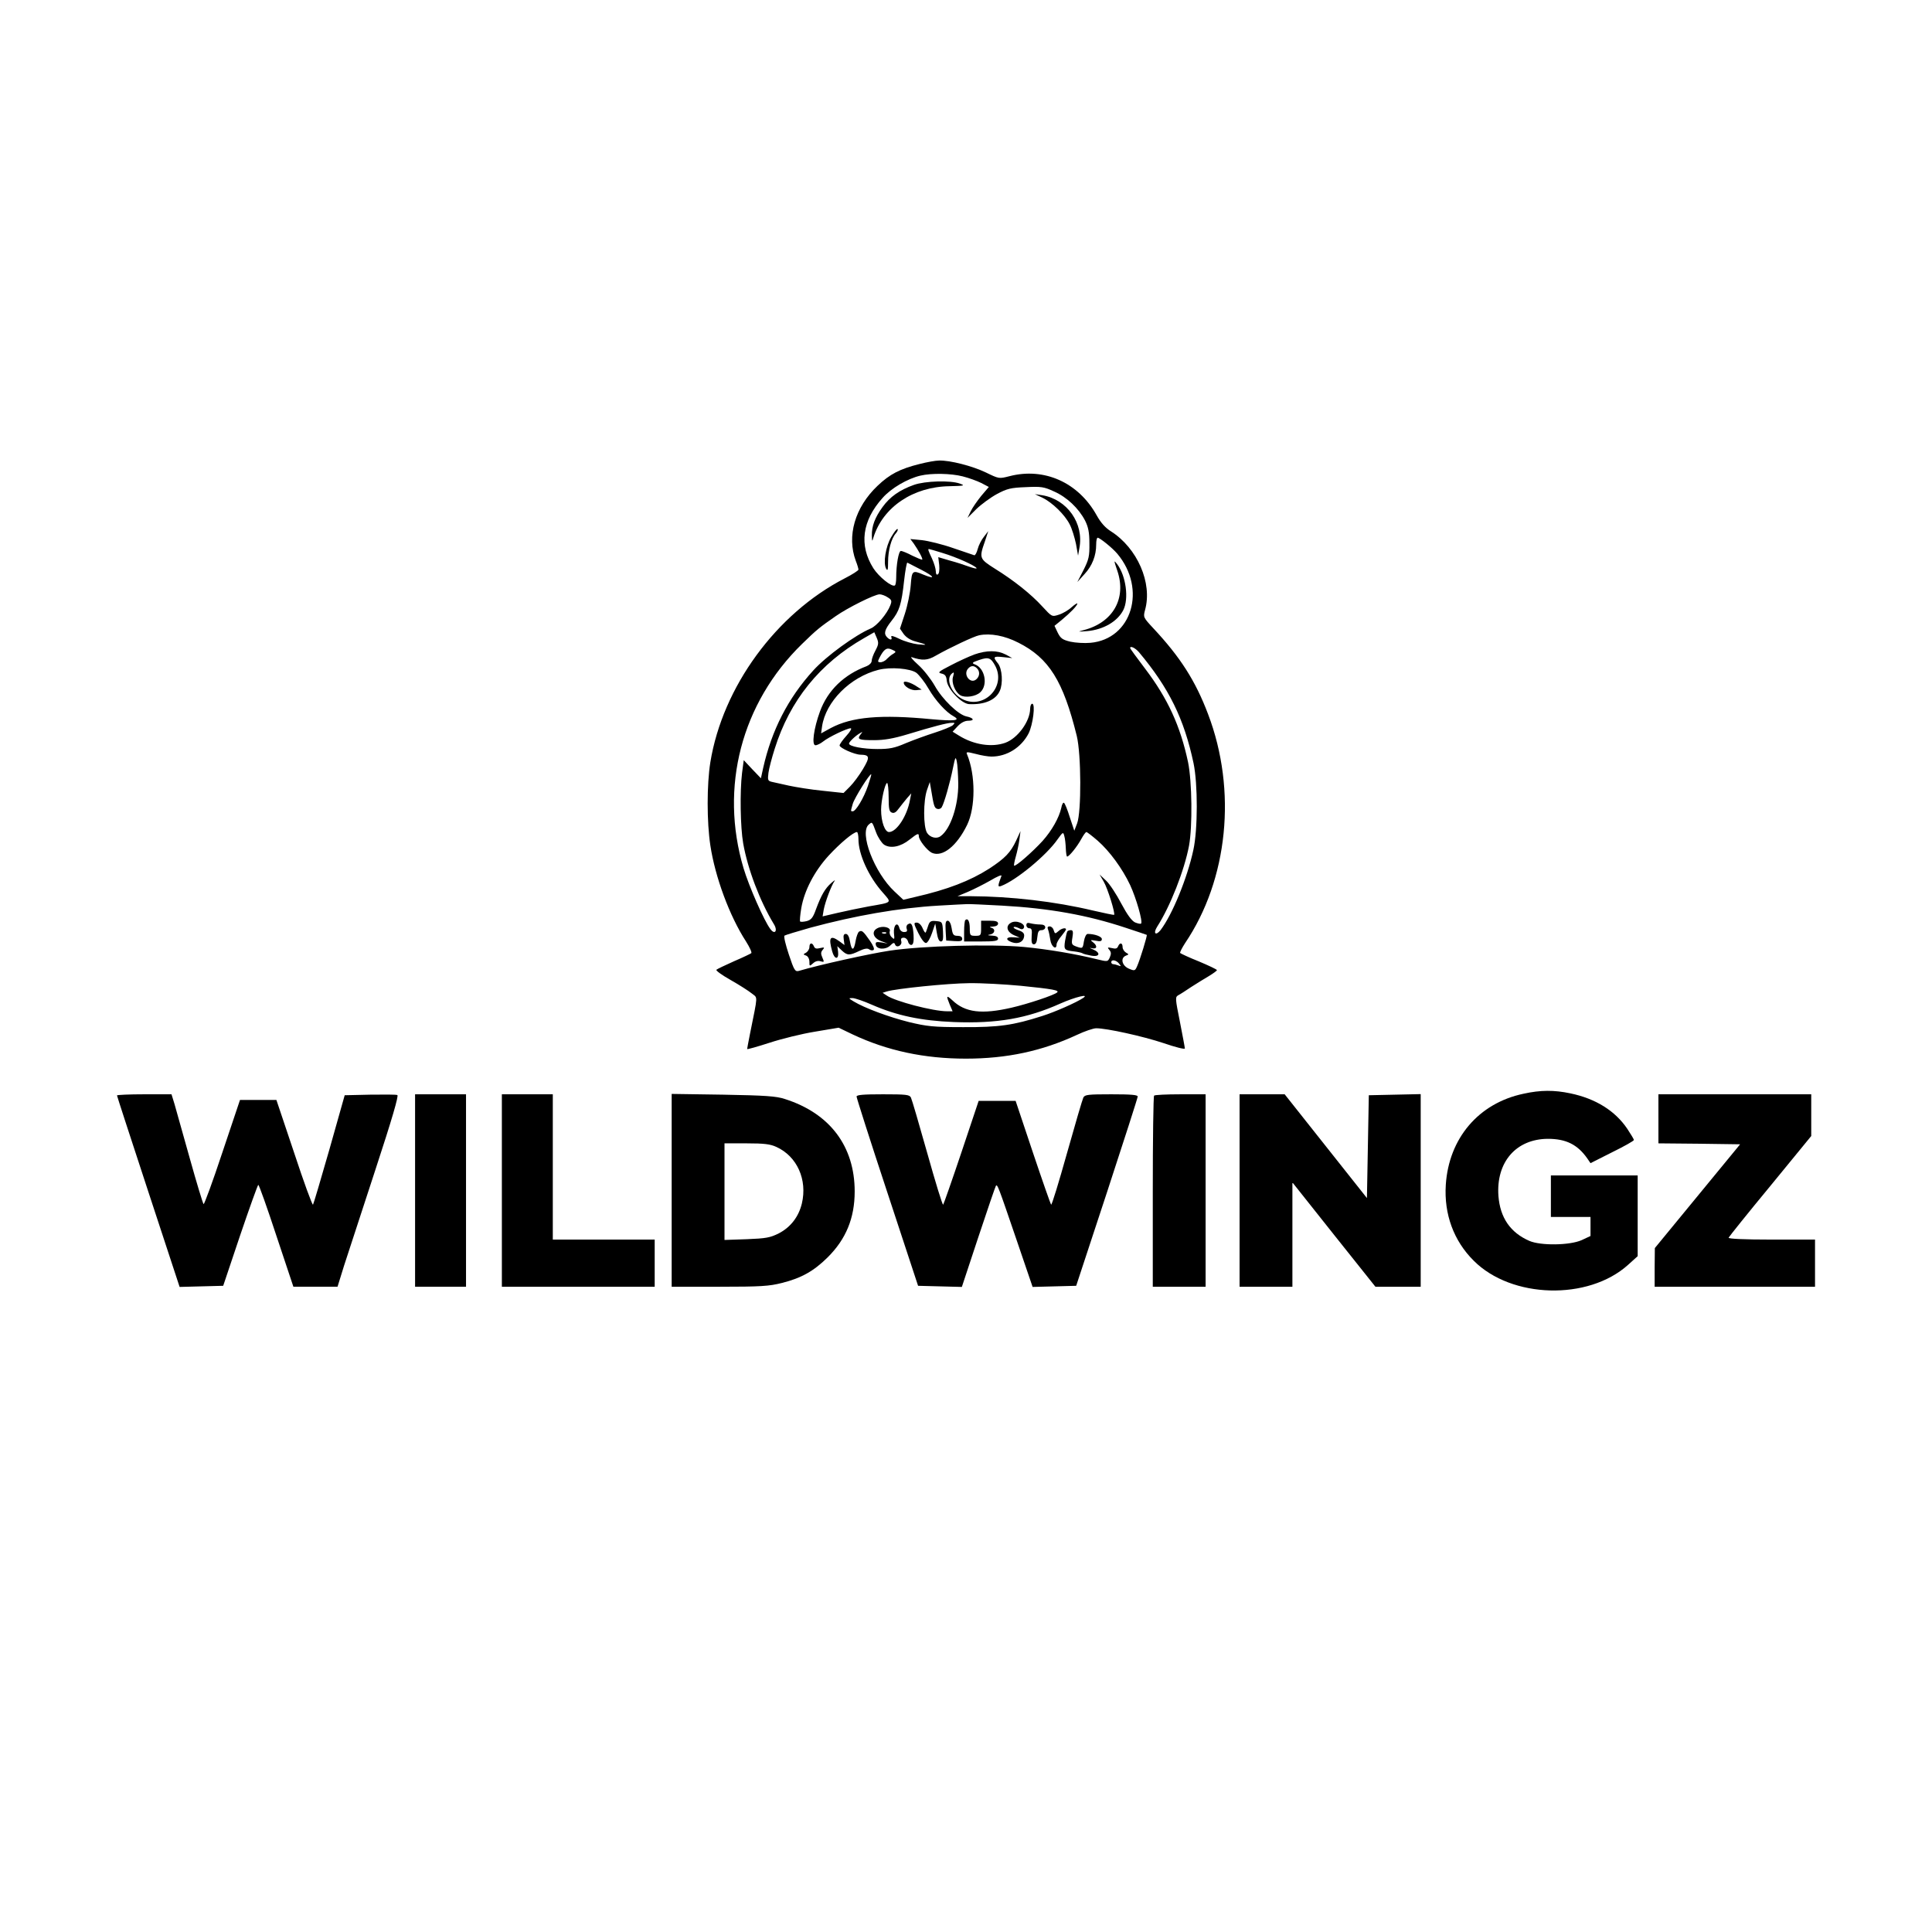 <?xml version="1.0" standalone="no"?>
<!DOCTYPE svg PUBLIC "-//W3C//DTD SVG 20010904//EN"
 "http://www.w3.org/TR/2001/REC-SVG-20010904/DTD/svg10.dtd">
<svg version="1.0" xmlns="http://www.w3.org/2000/svg"
 width="1024pt" height="1024pt" viewBox="0 0 1024 1024"
 preserveAspectRatio="xMidYMid meet">
<g transform="translate(0,1024) scale(0.1,-0.1)"
fill="#000000" stroke="none">
<path d="M4875 7781 c-105 -26 -159 -54 -224 -116 -120 -114 -164 -267 -115
-398 8 -20 14 -41 14 -46 0 -5 -33 -26 -72 -46 -364 -187 -648 -576 -713 -975
-19 -119 -19 -316 0 -441 25 -166 101 -373 189 -509 19 -30 32 -58 28 -62 -4
-3 -45 -23 -92 -43 -47 -21 -89 -41 -93 -45 -4 -4 29 -28 75 -54 46 -26 96
-58 112 -71 33 -27 34 -1 -9 -215 -8 -41 -15 -77 -15 -80 0 -3 53 12 118 33
64 21 173 48 242 59 l125 21 75 -36 c183 -86 379 -128 599 -128 217 0 404 40
589 126 40 19 87 35 102 35 56 0 247 -42 358 -79 61 -21 112 -34 112 -28 0 5
-12 68 -26 140 -25 125 -26 132 -9 142 10 5 41 25 69 44 28 18 70 44 94 58 23
14 42 28 42 31 0 4 -43 24 -95 46 -53 21 -97 42 -100 45 -2 4 10 27 26 52 228
337 276 810 122 1214 -67 177 -147 302 -291 456 -53 57 -53 58 -43 96 40 143
-41 328 -181 417 -29 18 -54 46 -75 84 -97 175 -278 256 -463 208 -55 -14 -55
-14 -125 20 -71 34 -190 65 -248 63 -18 0 -63 -8 -102 -18z m228 -66 c32 -8
76 -24 98 -35 l40 -21 -40 -47 c-21 -26 -47 -63 -56 -82 l-17 -35 47 47 c26
25 75 61 108 79 54 29 74 34 153 37 83 4 97 2 151 -23 68 -30 130 -89 164
-154 17 -34 23 -62 23 -121 1 -68 -3 -85 -31 -141 l-33 -64 38 42 c41 44 62
98 62 157 0 20 3 36 8 36 12 -1 78 -54 104 -85 157 -187 77 -452 -142 -472
-32 -3 -80 0 -107 6 -42 10 -52 18 -67 48 l-17 36 38 31 c46 38 83 76 83 87 0
4 -14 -5 -31 -20 -16 -15 -47 -33 -67 -39 -37 -12 -37 -11 -87 43 -60 66 -152
139 -252 201 -82 52 -84 56 -53 144 l18 55 -23 -30 c-13 -16 -28 -45 -33 -65
-5 -19 -13 -34 -18 -33 -5 2 -55 19 -112 38 -57 20 -131 38 -165 42 l-62 6 18
-24 c25 -36 49 -80 45 -85 -2 -2 -26 8 -53 21 -26 14 -54 25 -60 25 -12 0 -25
-72 -25 -142 0 -20 -3 -39 -7 -41 -16 -10 -85 46 -114 91 -77 122 -60 252 49
373 46 52 132 102 200 118 59 14 163 12 225 -4z m-107 -406 c73 -22 171 -66
180 -80 2 -5 -14 -1 -38 7 -24 9 -70 24 -104 33 l-61 18 5 -42 c2 -25 0 -45
-7 -49 -7 -5 -11 2 -11 16 0 13 -9 43 -20 67 -21 45 -23 51 -16 51 2 0 34 -9
72 -21z m-113 -89 c70 -36 78 -53 12 -26 -59 25 -62 23 -68 -56 -3 -40 -17
-108 -31 -151 l-26 -79 20 -29 c14 -18 36 -32 63 -39 64 -17 67 -21 12 -15
-27 3 -72 16 -98 29 -33 16 -46 19 -43 10 7 -17 -6 -18 -22 -2 -19 19 -14 40
23 87 42 53 53 86 67 214 6 54 14 96 17 95 4 -2 37 -19 74 -38z m-178 -146
c21 -13 23 -19 14 -42 -17 -45 -72 -110 -104 -123 -82 -35 -235 -146 -304
-222 -134 -147 -221 -317 -266 -517 l-12 -55 -46 48 -45 48 -9 -68 c-12 -99
-9 -287 6 -373 24 -136 88 -305 162 -427 23 -36 6 -60 -18 -27 -33 43 -114
228 -142 322 -128 430 -11 876 310 1189 78 76 93 88 178 147 64 45 207 116
233 116 10 0 30 -7 43 -16z m-65 -282 c-11 -20 -20 -45 -20 -55 0 -10 -12 -22
-27 -28 -120 -45 -206 -128 -247 -240 -33 -90 -45 -179 -24 -179 9 0 27 9 41
20 30 24 126 70 146 70 7 0 -2 -17 -23 -40 -20 -22 -36 -45 -36 -51 0 -13 78
-48 110 -49 50 -1 52 -12 14 -76 -19 -32 -50 -74 -69 -93 l-34 -34 -112 12
c-61 6 -141 19 -178 27 -36 8 -77 17 -90 20 -21 5 -23 9 -18 48 3 23 18 80 33
127 80 256 239 453 474 587 l54 31 13 -30 c11 -26 10 -35 -7 -67z m757 42
c163 -82 238 -203 310 -494 24 -99 25 -403 2 -464 l-15 -39 -24 72 c-12 39
-26 74 -31 76 -4 3 -11 -9 -14 -27 -12 -53 -50 -120 -99 -175 -52 -57 -144
-138 -151 -131 -2 2 2 24 9 48 7 25 16 65 19 90 l6 45 -23 -50 c-30 -64 -59
-94 -143 -149 -102 -65 -221 -111 -392 -150 l-63 -15 -47 44 c-107 100 -188
312 -136 355 18 15 17 17 39 -43 10 -26 29 -55 42 -64 34 -22 88 -11 135 27
42 33 49 36 49 18 0 -20 44 -76 69 -88 56 -25 132 35 187 148 45 93 45 264 0
373 -7 15 -2 15 46 3 29 -8 66 -14 83 -14 82 0 158 48 197 123 23 47 37 157
19 157 -6 0 -11 -12 -11 -27 -1 -67 -66 -156 -132 -180 -71 -25 -166 -11 -245
38 l-34 21 27 29 c18 19 38 29 56 29 36 0 29 15 -10 23 -43 9 -128 91 -168
163 -20 35 -59 85 -87 110 -29 26 -44 44 -35 41 56 -19 84 -18 128 8 74 42
203 103 230 108 59 12 135 -2 207 -39z m-662 -59 c-10 -5 -25 -18 -34 -27 -8
-10 -24 -18 -34 -18 -15 0 -16 3 -6 23 24 47 39 57 66 44 23 -10 24 -12 8 -22z
m1302 8 c159 -190 239 -353 289 -588 23 -110 23 -351 -1 -460 -32 -149 -112
-344 -174 -425 -26 -32 -40 -17 -18 18 70 109 144 298 169 429 19 103 16 341
-5 443 -41 193 -108 338 -227 495 -44 58 -80 107 -80 110 0 14 27 1 47 -22z
m-1180 -109 c15 -12 45 -50 65 -85 36 -62 92 -124 133 -146 39 -22 4 -26 -117
-15 -269 26 -423 13 -535 -47 l-51 -28 5 36 c19 132 149 263 300 301 64 16
168 7 200 -16z m193 -278 c-8 -7 -51 -25 -95 -39 -44 -14 -113 -39 -154 -56
-60 -26 -86 -31 -150 -31 -76 0 -151 14 -151 29 0 9 37 44 60 56 13 8 13 7 1
-8 -20 -26 -9 -30 72 -30 52 0 101 8 177 31 138 42 211 61 235 61 17 1 17 -1
5 -13z m29 -309 c1 -116 -41 -242 -94 -279 -21 -16 -55 -7 -71 17 -21 32 -21
172 0 230 l14 40 7 -40 c14 -85 17 -97 32 -102 8 -3 19 0 24 8 13 20 45 133
60 209 12 58 14 62 20 35 4 -16 7 -70 8 -118z m-479 -13 c-22 -64 -64 -134
-80 -134 -12 0 -12 -2 0 40 9 31 91 162 98 156 1 -2 -7 -29 -18 -62z m110 -59
c0 -62 3 -77 17 -82 12 -5 23 2 37 22 12 15 31 40 43 54 l23 26 -7 -35 c-15
-85 -71 -170 -111 -170 -22 0 -42 55 -42 118 0 50 21 142 32 142 4 0 8 -34 8
-75z m-160 -223 c0 -80 54 -199 130 -284 47 -54 52 -50 -75 -72 -49 -9 -125
-25 -168 -35 l-77 -18 6 36 c8 42 41 129 57 151 6 8 -1 4 -17 -10 -33 -29 -53
-64 -81 -139 -16 -45 -25 -56 -49 -63 -17 -4 -32 -5 -35 -2 -3 2 0 35 6 71 16
93 70 196 145 278 60 65 131 125 150 125 4 0 8 -17 8 -38z m1099 -49 c1 -24 4
-43 7 -43 11 0 54 54 75 93 11 20 23 37 27 37 4 0 31 -21 60 -46 63 -55 131
-148 172 -235 32 -69 68 -194 58 -204 -3 -3 -17 0 -32 6 -18 9 -41 40 -73 100
-25 48 -61 103 -80 121 l-35 33 22 -38 c21 -36 62 -168 55 -176 -2 -1 -52 9
-112 23 -201 48 -435 75 -648 76 l-70 0 55 23 c30 13 84 40 119 60 35 21 61
32 59 25 -20 -53 -21 -61 -2 -54 80 30 241 163 299 247 29 40 30 41 36 18 4
-13 7 -43 8 -66z m-338 -303 c251 -14 452 -50 654 -117 61 -20 111 -37 113
-38 4 -3 -36 -133 -51 -166 -11 -25 -13 -26 -44 -13 -37 16 -46 57 -15 69 16
6 16 7 0 16 -10 6 -18 19 -18 29 0 24 -15 26 -24 4 -5 -12 -13 -14 -33 -9 -23
5 -25 4 -13 -10 10 -12 10 -21 2 -40 -11 -23 -11 -23 -69 -9 -113 28 -260 53
-387 65 -177 16 -541 6 -712 -20 -105 -16 -369 -74 -480 -107 -20 -5 -25 3
-53 87 -17 51 -28 96 -23 100 4 3 66 22 137 42 237 64 470 105 679 117 72 4
140 8 151 8 11 1 95 -3 186 -8z m620 -307 c12 -15 12 -16 -4 -10 -10 4 -23 7
-28 7 -5 0 -9 5 -9 10 0 16 26 12 41 -7z m-520 -118 c170 -17 205 -24 192 -35
-14 -14 -155 -61 -242 -81 -157 -36 -245 -26 -313 39 -32 29 -34 26 -14 -23
l15 -35 -29 0 c-74 0 -277 53 -321 84 l-21 14 22 7 c48 15 322 43 436 44 67 1
190 -6 275 -14z m329 -65 c-34 -23 -149 -74 -216 -95 -153 -49 -229 -60 -419
-59 -160 0 -192 4 -288 27 -107 27 -234 74 -292 109 -28 17 -29 18 -7 18 13 0
60 -16 105 -36 131 -57 259 -84 432 -91 230 -9 389 19 565 98 79 35 158 54
120 29z"/>
<path d="M4844 7670 c-76 -27 -127 -63 -166 -117 -41 -56 -58 -102 -57 -152 1
-32 2 -33 8 -11 50 162 210 270 403 273 80 2 85 3 55 14 -50 18 -184 14 -243
-7z"/>
<path d="M5525 7602 c52 -25 119 -90 145 -142 12 -23 26 -70 33 -103 l11 -62
7 40 c25 131 -65 258 -196 280 l-40 6 40 -19z"/>
<path d="M4724 7394 c-30 -50 -44 -139 -27 -169 8 -13 10 -4 10 37 0 60 17
124 41 151 8 9 13 20 9 23 -3 3 -18 -16 -33 -42z"/>
<path d="M5922 7215 c50 -147 -23 -275 -179 -315 -34 -9 -31 -9 20 -5 86 8
160 51 191 112 30 60 14 181 -33 243 -18 23 -18 21 1 -35z"/>
<path d="M5164 6771 c-27 -10 -84 -36 -124 -57 -66 -34 -72 -39 -50 -44 19 -4
26 -13 28 -38 5 -45 77 -121 118 -124 82 -4 142 22 163 70 18 39 13 116 -9
145 -29 36 -26 40 28 34 l47 -5 -35 19 c-44 23 -100 23 -166 0z m112 -62 c57
-112 -64 -232 -176 -174 -58 30 -89 107 -55 135 12 10 13 7 6 -18 -9 -30 11
-80 39 -97 25 -15 82 -7 106 16 42 39 24 129 -30 148 -17 7 -13 10 24 23 50
17 62 12 86 -33z m-98 -11 c17 -17 15 -43 -4 -59 -31 -26 -70 25 -44 56 15 18
32 19 48 3z"/>
<path d="M4790 6622 c0 -20 39 -43 67 -40 l28 3 -25 16 c-32 22 -70 33 -70 21z"/>
<path d="M5116 5363 c-3 -3 -6 -30 -6 -60 l0 -53 90 0 c73 0 90 3 90 15 0 10
-11 15 -32 16 -24 1 -27 3 -10 6 26 5 30 30 5 36 -11 3 -7 5 10 6 17 1 27 7
27 16 0 11 -12 15 -45 15 l-45 0 0 -40 c0 -38 -2 -40 -30 -40 -28 0 -30 2 -30
39 0 38 -10 57 -24 44z"/>
<path d="M4921 5338 c-4 -13 -10 -29 -13 -37 -2 -9 -9 -2 -17 17 -8 20 -21 32
-32 32 -17 0 -17 -4 8 -55 17 -34 33 -55 42 -53 8 2 22 26 31 53 l17 50 8 -47
c5 -32 12 -48 22 -48 11 0 13 12 11 53 -3 51 -4 52 -36 55 -26 3 -34 -1 -41
-20z"/>
<path d="M5012 5308 l3 -53 43 -3 c33 -2 42 0 42 12 0 10 -9 16 -25 16 -21 0
-26 6 -31 40 -4 25 -12 40 -21 40 -11 0 -13 -12 -11 -52z"/>
<path d="M5358 5349 c-29 -16 -22 -48 15 -65 l32 -14 -32 2 c-41 4 -47 -13
-10 -26 33 -12 61 1 65 31 2 15 -5 24 -29 32 -18 6 -30 14 -26 17 3 3 14 1 26
-5 14 -8 22 -8 27 0 13 22 -40 45 -68 28z"/>
<path d="M4812 5341 c-7 -4 -10 -15 -6 -24 4 -12 1 -17 -14 -17 -12 0 -22 9
-25 21 -10 37 -32 16 -29 -26 4 -35 3 -37 -12 -22 -9 8 -13 22 -10 31 8 20
-37 32 -66 16 -33 -17 -22 -52 20 -68 l35 -13 -33 6 c-28 4 -33 2 -30 -13 5
-25 53 -27 77 -3 15 15 21 17 25 5 8 -21 39 -5 33 17 -4 13 0 19 13 19 10 0
20 -9 23 -21 3 -12 12 -19 19 -17 9 3 12 20 10 54 -4 54 -11 67 -30 55z m-115
-47 c-3 -3 -12 -4 -19 -1 -8 3 -5 6 6 6 11 1 17 -2 13 -5z"/>
<path d="M5440 5336 c0 -9 7 -16 16 -16 12 0 15 -9 12 -42 -2 -33 1 -43 12
-43 10 0 16 12 18 38 3 29 7 37 23 37 10 0 19 7 19 15 0 10 -10 15 -27 15 -16
0 -38 3 -50 6 -17 5 -23 2 -23 -10z"/>
<path d="M5555 5313 c4 -10 9 -35 12 -55 5 -36 33 -56 33 -24 0 8 11 28 25 44
14 17 25 33 25 36 0 11 -24 6 -41 -10 -16 -14 -18 -14 -24 5 -3 12 -13 21 -22
21 -10 0 -13 -5 -8 -17z"/>
<path d="M4553 5302 c-6 -4 -14 -26 -18 -49 -9 -54 -21 -55 -30 -3 -4 26 -12
40 -22 40 -11 0 -14 -8 -11 -29 l4 -30 -27 20 c-49 35 -59 21 -38 -54 12 -44
36 -45 31 -1 l-4 29 24 -23 c29 -27 41 -27 93 -2 27 13 44 15 52 8 7 -5 17 -7
23 -3 6 4 -1 23 -20 50 -35 50 -42 56 -57 47z"/>
<path d="M5657 5303 c-3 -5 -8 -27 -12 -50 -7 -47 -4 -50 50 -56 17 -2 35 -6
41 -9 5 -4 26 -9 47 -13 46 -9 53 15 10 33 -19 8 -21 10 -5 6 27 -6 30 13 5
32 -16 12 -14 13 15 8 24 -5 32 -3 32 9 0 13 -38 27 -75 27 -8 0 -16 -17 -20
-39 -6 -39 -7 -39 -37 -29 -28 10 -30 13 -24 49 5 30 3 39 -8 39 -8 0 -17 -3
-19 -7z"/>
<path d="M4290 5220 c0 -10 -8 -23 -17 -29 -17 -9 -17 -10 0 -16 10 -4 17 -18
17 -33 0 -24 1 -24 19 -8 13 12 27 15 40 11 20 -6 20 -4 10 19 -9 20 -9 29 1
41 12 14 10 15 -13 10 -20 -5 -28 -3 -33 9 -9 22 -24 20 -24 -4z"/>
<path d="M8075 4443 c-238 -50 -396 -236 -412 -483 -10 -155 42 -297 148 -402
200 -201 607 -212 818 -22 l51 46 0 214 0 214 -230 0 -230 0 0 -110 0 -110
105 0 105 0 0 -51 0 -50 -47 -22 c-63 -28 -217 -30 -277 -4 -101 44 -155 123
-164 238 -13 179 93 302 262 303 96 0 157 -30 209 -104 l17 -25 115 58 c63 31
115 60 115 65 0 4 -16 30 -35 59 -64 95 -167 160 -302 188 -85 18 -158 18
-248 -2z"/>
<path d="M620 4434 c0 -3 75 -233 166 -510 l166 -505 115 3 116 3 90 268 c50
147 93 267 96 267 4 0 47 -121 96 -270 l90 -270 117 0 117 0 35 113 c20 61 94
289 165 505 89 271 125 395 117 398 -7 3 -72 3 -145 2 l-134 -3 -81 -287 c-45
-157 -84 -289 -87 -293 -4 -3 -49 120 -100 275 l-94 280 -97 0 -96 0 -94 -280
c-51 -154 -96 -276 -99 -272 -4 4 -37 113 -73 242 -36 129 -73 259 -81 288
l-16 52 -144 0 c-80 0 -145 -3 -145 -6z"/>
<path d="M2200 3930 l0 -510 135 0 135 0 0 510 0 510 -135 0 -135 0 0 -510z"/>
<path d="M2660 3930 l0 -510 405 0 405 0 0 125 0 125 -270 0 -270 0 0 385 0
385 -135 0 -135 0 0 -510z"/>
<path d="M3560 3931 l0 -511 253 0 c220 0 264 3 331 20 104 26 169 63 242 135
98 97 144 209 144 350 0 239 -131 414 -370 490 -45 15 -102 19 -327 23 l-273
4 0 -511z m555 230 c110 -50 165 -174 135 -300 -17 -70 -59 -125 -122 -158
-46 -23 -68 -27 -170 -31 l-118 -4 0 256 0 256 118 0 c92 0 125 -4 157 -19z"/>
<path d="M4540 4428 c0 -7 73 -236 163 -508 l163 -495 116 -3 116 -3 87 263
c48 145 90 267 93 272 8 13 13 -2 107 -277 l88 -258 116 3 115 3 163 495 c89
272 163 501 163 508 0 9 -34 12 -140 12 -123 0 -140 -2 -148 -17 -5 -10 -44
-143 -87 -296 -43 -153 -80 -275 -84 -272 -3 4 -47 129 -97 278 l-91 272 -98
0 -98 0 -91 -272 c-50 -149 -94 -274 -97 -278 -4 -3 -41 119 -84 272 -43 153
-82 286 -87 296 -8 15 -25 17 -148 17 -105 0 -140 -3 -140 -12z"/>
<path d="M6117 4433 c-4 -3 -7 -233 -7 -510 l0 -503 140 0 140 0 0 510 0 510
-133 0 c-74 0 -137 -3 -140 -7z"/>
<path d="M6570 3930 l0 -510 140 0 140 0 0 276 0 277 220 -277 220 -276 120 0
120 0 0 510 0 511 -137 -3 -138 -3 -5 -272 -5 -273 -218 275 -218 275 -120 0
-119 0 0 -510z"/>
<path d="M8790 4310 l0 -130 216 -2 217 -3 -226 -275 -226 -275 -1 -102 0
-103 425 0 425 0 0 125 0 125 -231 0 c-144 0 -229 4 -227 10 2 5 101 129 221
274 l217 265 0 111 0 110 -405 0 -405 0 0 -130z"/>
</g>
</svg>
